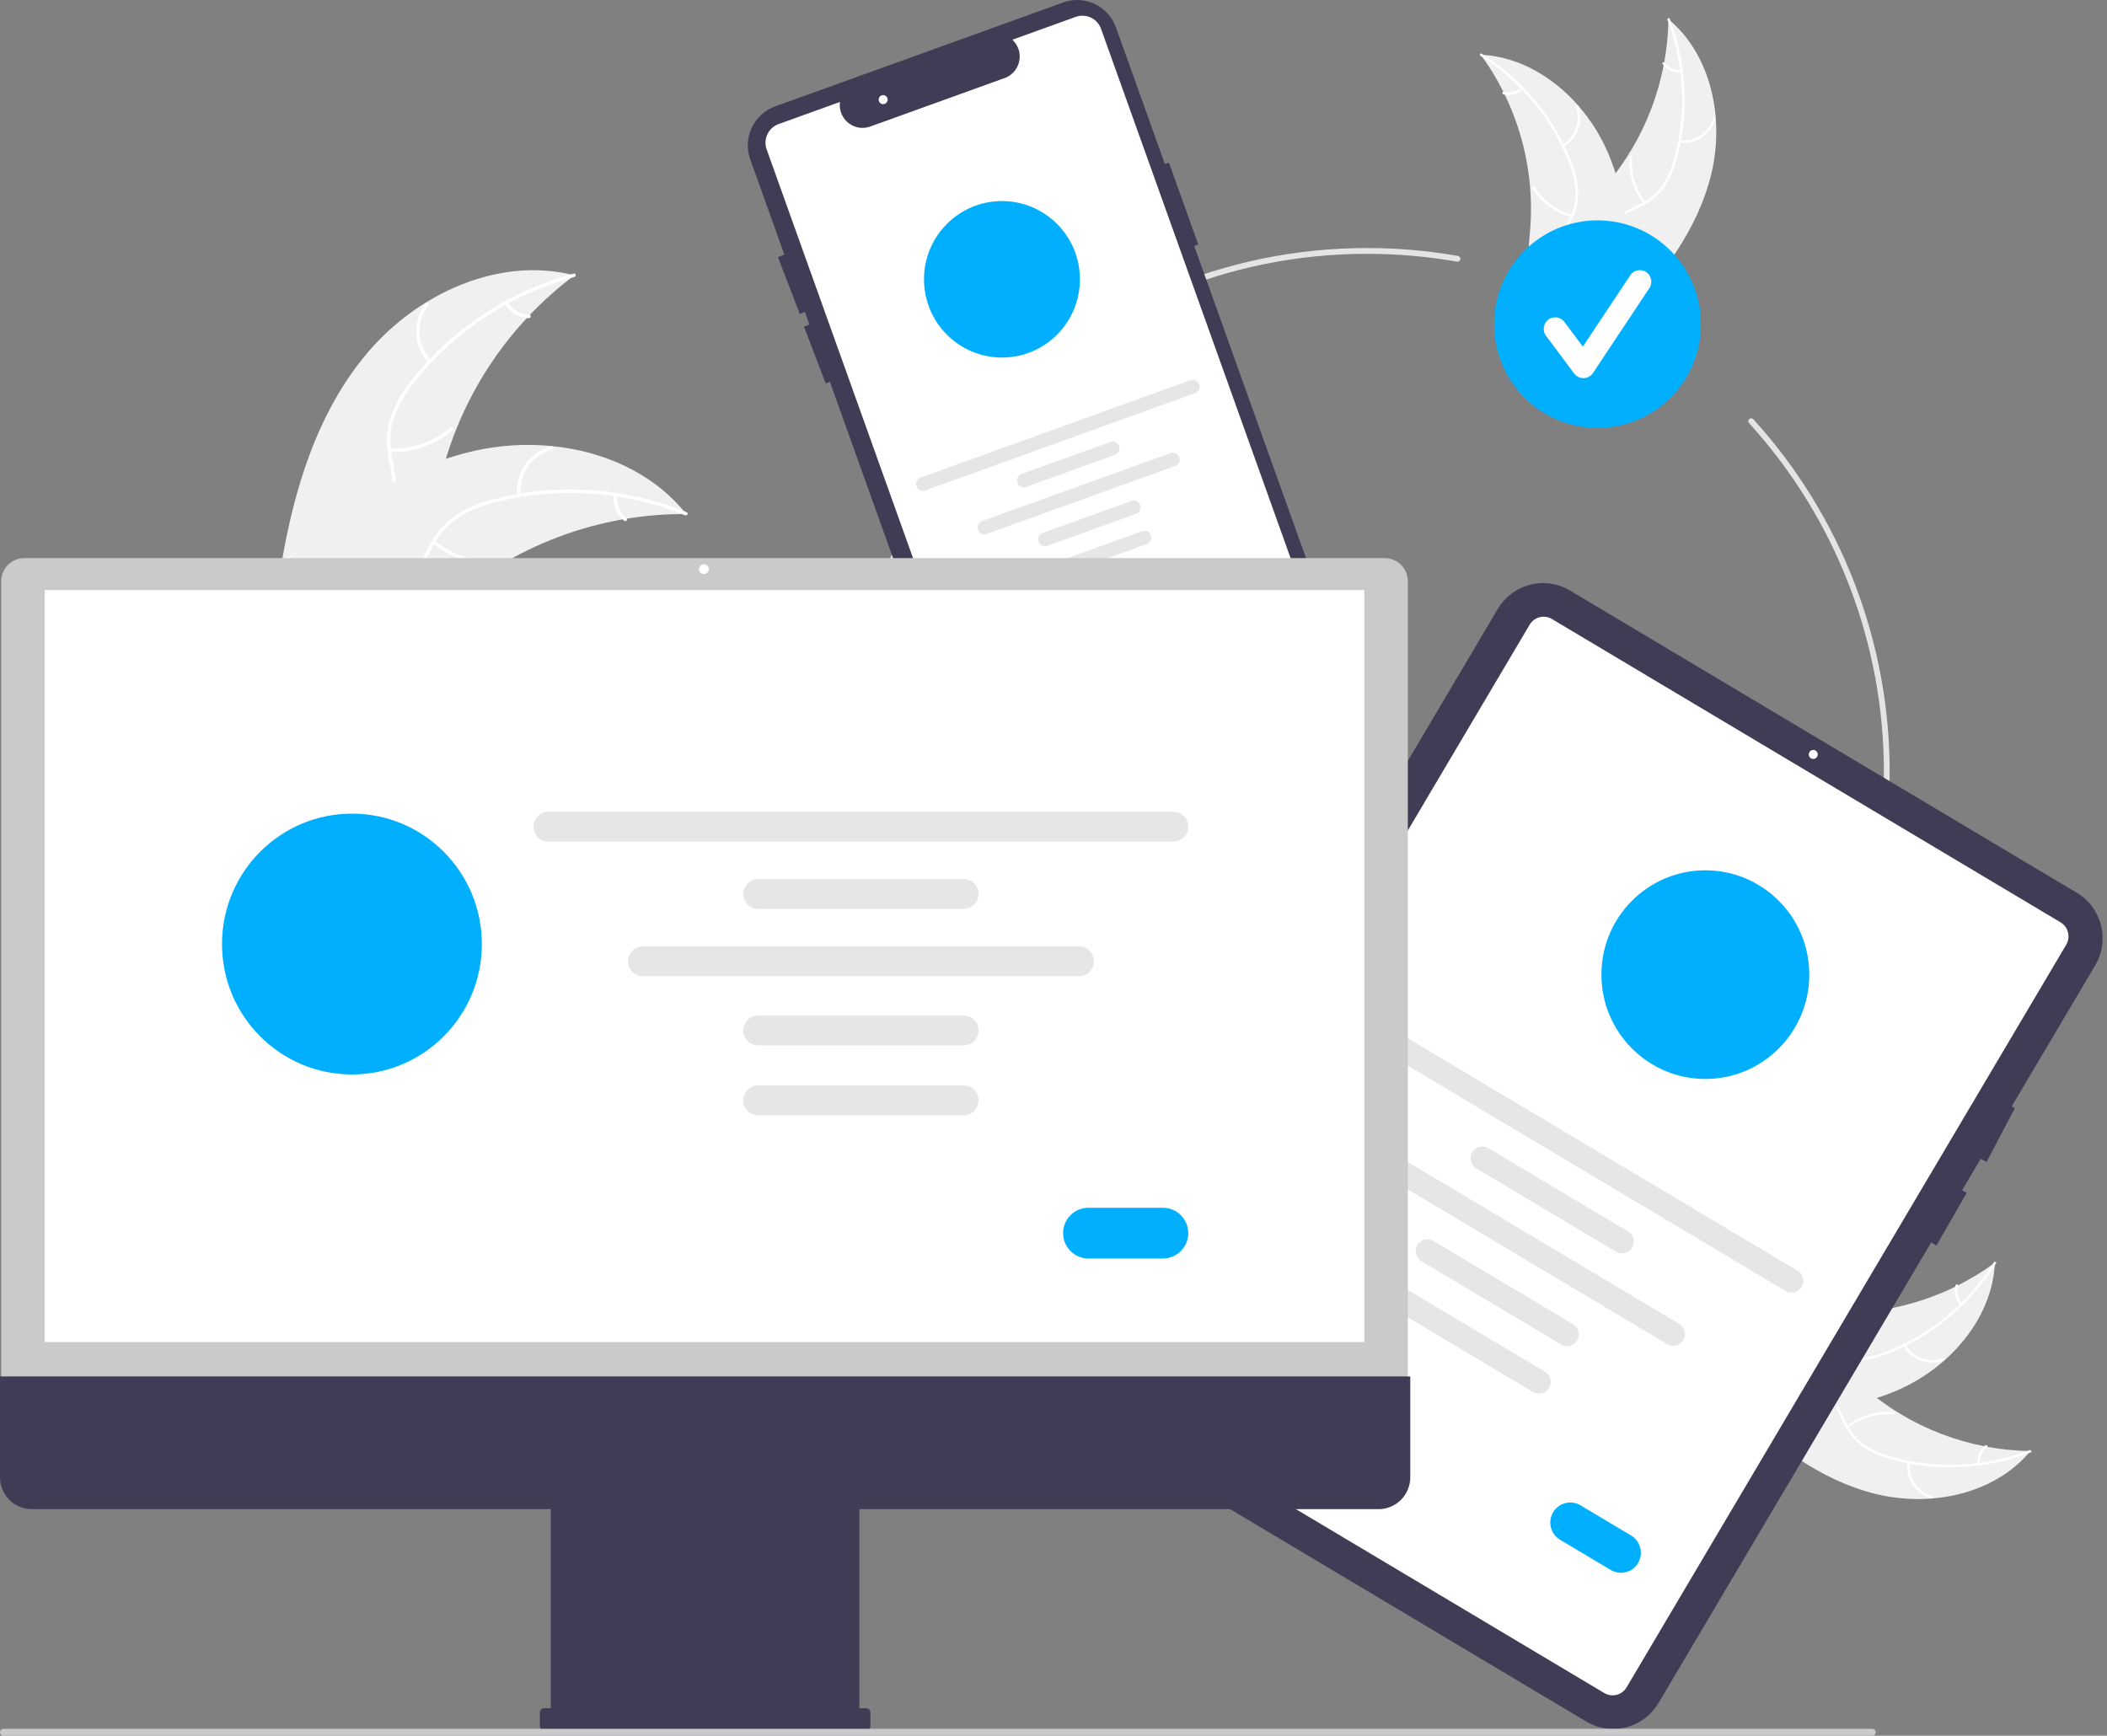 <svg width="176" height="145" viewBox="0 0 176 145" fill="none" xmlns="http://www.w3.org/2000/svg">
<rect x="0" y="0" width="176" height="145" fill="#808080" stroke="none"/>
<g clip-path="url(#clip0_722_1685)">
<path d="M142.937 14.573C144.059 9.979 142.992 4.62 139.366 1.598C139.295 6.742 137.414 11.695 134.056 15.581C132.755 17.075 131.153 18.6 131.09 20.583C131.051 21.817 131.651 23.002 132.478 23.916C133.305 24.83 134.348 25.514 135.378 26.187L135.53 26.455C138.848 23.096 141.814 19.168 142.937 14.573Z" fill="#F0F0F0"/>
<path d="M139.293 1.665C140.684 5.324 140.891 9.329 139.884 13.112C139.682 13.93 139.353 14.711 138.908 15.427C138.453 16.11 137.823 16.657 137.085 17.013C136.404 17.359 135.668 17.634 135.082 18.14C134.786 18.403 134.549 18.727 134.386 19.089C134.223 19.451 134.139 19.843 134.138 20.24C134.109 21.229 134.437 22.17 134.789 23.078C135.18 24.087 135.602 25.129 135.512 26.233C135.501 26.367 135.708 26.377 135.719 26.243C135.876 24.321 134.576 22.698 134.37 20.834C134.274 19.964 134.438 19.06 135.079 18.426C135.639 17.872 136.398 17.588 137.091 17.244C137.816 16.907 138.448 16.397 138.931 15.759C139.41 15.069 139.769 14.302 139.992 13.49C140.523 11.672 140.766 9.782 140.712 7.888C140.663 5.726 140.245 3.589 139.477 1.568C139.43 1.443 139.246 1.541 139.293 1.665Z" fill="white"/>
<path d="M140.28 11.913C140.935 11.996 141.598 11.843 142.151 11.481C142.704 11.118 143.111 10.57 143.299 9.935C143.336 9.806 143.139 9.741 143.101 9.87C142.928 10.463 142.549 10.973 142.033 11.309C141.517 11.646 140.899 11.786 140.289 11.705C140.156 11.687 140.148 11.896 140.28 11.913Z" fill="white"/>
<path d="M137.454 16.884C136.617 15.82 136.211 14.479 136.315 13.128C136.326 12.994 136.118 12.985 136.108 13.118C136.002 14.524 136.427 15.919 137.3 17.024C137.384 17.13 137.537 16.988 137.454 16.884Z" fill="white"/>
<path d="M140.412 5.842C140.152 5.862 139.891 5.818 139.652 5.712C139.413 5.607 139.204 5.443 139.044 5.236C138.962 5.13 138.809 5.271 138.89 5.377C139.069 5.605 139.3 5.785 139.563 5.902C139.827 6.02 140.115 6.07 140.403 6.05C140.43 6.05 140.457 6.04 140.477 6.022C140.497 6.003 140.509 5.978 140.511 5.95C140.513 5.923 140.503 5.896 140.484 5.876C140.466 5.855 140.44 5.843 140.412 5.842Z" fill="white"/>
<path d="M123.688 4.573C123.737 4.64 123.786 4.708 123.835 4.778C124.492 5.693 125.075 6.66 125.577 7.67C125.617 7.748 125.656 7.827 125.694 7.905C126.877 10.351 127.597 12.996 127.817 15.706C127.904 16.785 127.909 17.868 127.832 18.947C127.726 20.438 127.493 22.045 127.872 23.442C127.91 23.589 127.957 23.732 128.013 23.873L135.192 26.62C135.212 26.618 135.23 26.618 135.25 26.616L135.532 26.738C135.539 26.683 135.546 26.625 135.554 26.57C135.559 26.538 135.562 26.505 135.567 26.473C135.569 26.452 135.572 26.43 135.575 26.411C135.576 26.403 135.577 26.396 135.577 26.391C135.581 26.371 135.582 26.353 135.585 26.335C135.625 26.013 135.662 25.691 135.698 25.367C135.698 25.365 135.698 25.365 135.697 25.363C135.99 22.9 135.991 20.411 135.699 17.948C135.689 17.875 135.68 17.799 135.667 17.725C135.517 16.626 135.276 15.542 134.95 14.482C134.769 13.903 134.559 13.333 134.32 12.774C133.702 11.333 132.862 9.999 131.83 8.82C129.773 6.47 126.991 4.806 123.922 4.587C123.844 4.581 123.767 4.576 123.688 4.573Z" fill="#F0F0F0"/>
<path d="M123.669 4.67C126.973 6.751 129.541 9.824 131.006 13.453C131.336 14.228 131.541 15.051 131.615 15.891C131.661 16.711 131.487 17.529 131.112 18.259C130.775 18.947 130.352 19.611 130.187 20.369C130.109 20.759 130.114 21.16 130.201 21.547C130.288 21.935 130.456 22.299 130.693 22.617C131.264 23.424 132.09 23.977 132.916 24.49C133.833 25.059 134.795 25.635 135.385 26.572C135.457 26.685 135.628 26.567 135.556 26.454C134.529 24.825 132.518 24.314 131.235 22.951C130.637 22.314 130.225 21.493 130.357 20.6C130.471 19.819 130.908 19.133 131.254 18.439C131.631 17.733 131.829 16.944 131.833 16.142C131.801 15.301 131.628 14.472 131.319 13.689C130.653 11.917 129.713 10.26 128.534 8.781C127.198 7.085 125.582 5.631 123.758 4.482C123.645 4.41 123.557 4.599 123.669 4.67Z" fill="white"/>
<path d="M130.603 12.256C131.176 11.927 131.614 11.403 131.838 10.78C132.062 10.156 132.059 9.473 131.827 8.852C131.78 8.726 131.584 8.794 131.631 8.92C131.847 9.498 131.851 10.134 131.641 10.714C131.431 11.295 131.021 11.781 130.486 12.084C130.369 12.15 130.487 12.322 130.603 12.256Z" fill="white"/>
<path d="M131.328 17.933C130.022 17.589 128.893 16.764 128.166 15.622C128.094 15.509 127.923 15.627 127.995 15.74C128.753 16.927 129.93 17.783 131.29 18.138C131.419 18.171 131.457 17.966 131.328 17.933Z" fill="white"/>
<path d="M127.068 7.328C126.872 7.502 126.637 7.625 126.383 7.685C126.129 7.745 125.864 7.741 125.612 7.672C125.483 7.637 125.445 7.842 125.574 7.877C125.852 7.951 126.145 7.956 126.426 7.89C126.707 7.824 126.967 7.69 127.185 7.5C127.207 7.484 127.222 7.46 127.227 7.433C127.232 7.406 127.227 7.378 127.212 7.355C127.196 7.333 127.172 7.317 127.145 7.312C127.118 7.307 127.09 7.313 127.068 7.328Z" fill="white"/>
<path d="M114.195 108.358C90.125 108.358 70.543 88.701 70.543 64.539C70.543 40.377 90.125 20.72 114.195 20.72C116.74 20.72 119.279 20.941 121.786 21.38C121.817 21.386 121.847 21.397 121.874 21.414C121.901 21.431 121.924 21.453 121.942 21.48C121.961 21.506 121.974 21.535 121.98 21.566C121.987 21.597 121.988 21.629 121.983 21.661C121.977 21.692 121.966 21.722 121.949 21.749C121.932 21.776 121.909 21.799 121.883 21.817C121.857 21.835 121.828 21.848 121.797 21.855C121.766 21.862 121.734 21.863 121.703 21.857C119.224 21.422 116.712 21.204 114.195 21.204C90.391 21.204 71.025 40.644 71.025 64.539C71.025 88.434 90.391 107.874 114.195 107.874C137.999 107.874 157.365 88.434 157.365 64.539C157.375 53.739 153.358 43.326 146.103 35.35C146.06 35.302 146.038 35.24 146.041 35.176C146.044 35.112 146.073 35.052 146.12 35.009C146.167 34.966 146.229 34.943 146.293 34.946C146.356 34.949 146.416 34.977 146.459 35.024C153.795 43.089 157.858 53.618 157.847 64.539C157.847 88.701 138.265 108.358 114.195 108.358Z" fill="#E4E4E4"/>
<path d="M133.442 35.748C138.212 35.748 142.079 31.867 142.079 27.079C142.079 22.291 138.212 18.409 133.442 18.409C128.672 18.409 124.805 22.291 124.805 27.079C124.805 31.867 128.672 35.748 133.442 35.748Z" fill="#00B0FF"/>
<path d="M132.264 31.591C132.115 31.591 131.968 31.556 131.834 31.489C131.701 31.422 131.585 31.325 131.495 31.205L129.139 28.051C129.063 27.95 129.008 27.835 128.977 27.712C128.946 27.589 128.939 27.462 128.957 27.336C128.975 27.211 129.017 27.09 129.081 26.981C129.145 26.872 129.23 26.777 129.331 26.701C129.432 26.625 129.547 26.57 129.669 26.538C129.792 26.507 129.919 26.5 130.044 26.518C130.168 26.536 130.289 26.578 130.397 26.643C130.506 26.707 130.601 26.793 130.676 26.894L132.218 28.957L136.177 22.996C136.319 22.784 136.538 22.637 136.788 22.587C137.037 22.538 137.296 22.589 137.508 22.731C137.719 22.872 137.866 23.092 137.916 23.343C137.967 23.593 137.916 23.853 137.776 24.066L133.063 31.161C132.978 31.29 132.863 31.396 132.729 31.47C132.594 31.545 132.444 31.586 132.291 31.59C132.282 31.591 132.273 31.591 132.264 31.591Z" fill="white"/>
<path d="M113.072 57.739L99.753 20.546L100.091 20.424L97.642 13.583L97.304 13.705L93.215 2.286C93.062 1.859 92.827 1.467 92.523 1.132C92.22 0.796 91.853 0.524 91.445 0.331C91.036 0.138 90.594 0.027 90.143 0.006C89.692 -0.016 89.241 0.052 88.816 0.205L64.74 8.893C64.315 9.046 63.924 9.282 63.59 9.587C63.256 9.892 62.985 10.259 62.792 10.669C62.6 11.079 62.49 11.523 62.468 11.976C62.447 12.429 62.514 12.881 62.667 13.308L65.518 21.27L64.984 21.476L66.805 26.221L67.232 26.056L67.61 27.111L67.155 27.287L68.975 32.031L69.323 31.896L82.524 68.761C82.676 69.188 82.911 69.581 83.214 69.916C83.518 70.252 83.884 70.525 84.293 70.718C84.702 70.911 85.144 71.022 85.596 71.043C86.047 71.064 86.498 70.996 86.922 70.841L110.999 62.154C111.857 61.843 112.556 61.204 112.945 60.376C113.333 59.549 113.379 58.6 113.072 57.739Z" fill="#3F3D56"/>
<path d="M85.656 69.616C85.317 69.615 84.987 69.509 84.709 69.313C84.432 69.117 84.222 68.841 84.107 68.52L64.04 12.482C63.892 12.069 63.914 11.614 64.1 11.218C64.287 10.821 64.622 10.515 65.033 10.366L70.156 8.518L70.148 8.698C70.135 9.01 70.199 9.321 70.334 9.603C70.468 9.885 70.67 10.129 70.921 10.314C71.172 10.499 71.464 10.62 71.772 10.665C72.08 10.71 72.395 10.678 72.688 10.572L84.057 6.47C84.331 6.344 84.572 6.154 84.76 5.917C84.948 5.68 85.078 5.402 85.139 5.105C85.2 4.814 85.191 4.512 85.112 4.224C85.034 3.937 84.89 3.672 84.69 3.451L84.57 3.317L89.862 1.407C90.273 1.26 90.726 1.282 91.121 1.469C91.516 1.655 91.821 1.992 91.97 2.404L111.115 55.87C111.506 56.965 111.448 58.171 110.954 59.223C110.46 60.276 109.57 61.089 108.48 61.483L86.214 69.517C86.035 69.582 85.847 69.615 85.656 69.616Z" fill="white"/>
<path d="M83.695 29.869C87.291 29.869 90.206 26.942 90.206 23.332C90.206 19.722 87.291 16.796 83.695 16.796C80.099 16.796 77.183 19.722 77.183 23.332C77.183 26.942 80.099 29.869 83.695 29.869Z" fill="#00B0FF"/>
<path d="M99.83 32.838L77.28 40.975C77.21 41 77.135 41.012 77.06 41.008C76.986 41.005 76.912 40.986 76.844 40.955C76.776 40.922 76.716 40.877 76.665 40.822C76.615 40.766 76.576 40.701 76.55 40.63C76.525 40.56 76.514 40.484 76.517 40.409C76.521 40.334 76.54 40.261 76.572 40.193C76.603 40.125 76.648 40.064 76.704 40.013C76.76 39.963 76.824 39.924 76.895 39.898L99.445 31.762C99.587 31.711 99.743 31.719 99.88 31.783C100.016 31.848 100.121 31.964 100.172 32.107C100.223 32.249 100.216 32.406 100.152 32.543C100.088 32.68 99.972 32.786 99.83 32.838Z" fill="#E6E6E6"/>
<path d="M93.134 37.997L85.716 40.673C85.646 40.699 85.571 40.71 85.496 40.707C85.422 40.703 85.348 40.685 85.28 40.653C85.213 40.621 85.152 40.576 85.101 40.521C85.051 40.465 85.012 40.4 84.987 40.329C84.961 40.258 84.95 40.183 84.954 40.108C84.957 40.033 84.976 39.959 85.008 39.892C85.04 39.824 85.085 39.763 85.14 39.712C85.196 39.662 85.261 39.623 85.331 39.597L92.749 36.921C92.891 36.87 93.047 36.877 93.184 36.942C93.321 37.006 93.426 37.123 93.477 37.266C93.528 37.408 93.521 37.566 93.456 37.703C93.392 37.84 93.276 37.946 93.134 37.997Z" fill="#E6E6E6"/>
<path d="M94.898 42.924L87.481 45.6C87.41 45.626 87.335 45.637 87.261 45.633C87.186 45.63 87.113 45.611 87.045 45.579C86.977 45.547 86.917 45.502 86.866 45.447C86.816 45.391 86.777 45.326 86.752 45.256C86.727 45.185 86.715 45.11 86.719 45.035C86.722 44.96 86.741 44.886 86.773 44.818C86.805 44.751 86.849 44.69 86.905 44.639C86.96 44.589 87.025 44.55 87.095 44.524L94.513 41.848C94.655 41.796 94.811 41.804 94.948 41.868C95.085 41.933 95.19 42.05 95.241 42.192C95.292 42.335 95.285 42.492 95.221 42.63C95.156 42.767 95.04 42.873 94.898 42.924Z" fill="#E6E6E6"/>
<path d="M95.802 45.447L88.384 48.124C88.314 48.149 88.239 48.161 88.164 48.157C88.089 48.154 88.016 48.136 87.948 48.103C87.88 48.072 87.819 48.026 87.769 47.971C87.719 47.915 87.68 47.85 87.654 47.779C87.629 47.709 87.618 47.634 87.621 47.558C87.625 47.483 87.643 47.41 87.675 47.342C87.707 47.274 87.752 47.213 87.808 47.162C87.863 47.112 87.928 47.073 87.999 47.047L95.416 44.371C95.487 44.346 95.561 44.334 95.636 44.337C95.711 44.341 95.784 44.359 95.852 44.391C95.92 44.423 95.981 44.468 96.031 44.524C96.082 44.58 96.121 44.645 96.146 44.715C96.171 44.786 96.183 44.861 96.179 44.936C96.175 45.011 96.157 45.085 96.125 45.153C96.093 45.221 96.048 45.282 95.993 45.332C95.937 45.383 95.872 45.422 95.802 45.447Z" fill="#E6E6E6"/>
<path d="M98.163 38.925L82.426 44.603C82.356 44.629 82.281 44.64 82.206 44.637C82.132 44.633 82.058 44.615 81.99 44.583C81.922 44.551 81.862 44.506 81.811 44.45C81.761 44.395 81.722 44.33 81.696 44.259C81.671 44.188 81.66 44.113 81.663 44.038C81.667 43.963 81.685 43.889 81.718 43.821C81.749 43.753 81.794 43.692 81.85 43.642C81.906 43.591 81.97 43.552 82.041 43.527L97.778 37.849C97.849 37.823 97.923 37.812 97.998 37.815C98.073 37.819 98.146 37.837 98.214 37.869C98.282 37.901 98.343 37.946 98.393 38.001C98.444 38.057 98.483 38.122 98.508 38.193C98.533 38.264 98.545 38.339 98.541 38.414C98.537 38.489 98.519 38.562 98.487 38.63C98.455 38.699 98.41 38.76 98.354 38.81C98.299 38.86 98.234 38.899 98.163 38.925Z" fill="#E6E6E6"/>
<path d="M94.994 51.573L92.3 52.545C92.059 52.632 91.793 52.619 91.56 52.509C91.328 52.399 91.149 52.201 91.062 51.959C90.975 51.716 90.988 51.449 91.097 51.215C91.207 50.982 91.404 50.802 91.645 50.715L94.338 49.743C94.58 49.656 94.846 49.669 95.079 49.779C95.311 49.889 95.49 50.087 95.577 50.329C95.664 50.572 95.651 50.839 95.542 51.072C95.432 51.306 95.235 51.486 94.994 51.573Z" fill="#00B0FF"/>
<path d="M73.77 8.699C73.977 8.699 74.145 8.531 74.145 8.323C74.145 8.116 73.977 7.947 73.77 7.947C73.563 7.947 73.396 8.116 73.396 8.323C73.396 8.531 73.563 8.699 73.77 8.699Z" fill="white"/>
<path d="M30.697 29.468C34.895 24.508 41.706 21.382 47.985 23.003C42.33 27.23 38.346 33.328 36.738 40.219C36.128 42.879 35.725 45.901 33.574 47.571C32.235 48.609 30.435 48.893 28.753 48.705C27.072 48.516 25.472 47.9 23.893 47.29L23.473 47.337C24.529 40.915 26.499 34.428 30.697 29.468Z" fill="#F0F0F0"/>
<path d="M47.969 23.139C42.785 24.532 38.171 27.53 34.781 31.706C34.035 32.592 33.433 33.59 32.997 34.665C32.606 35.725 32.505 36.871 32.704 37.983C32.87 39.025 33.158 40.07 33.069 41.134C33.015 41.677 32.847 42.203 32.576 42.677C32.305 43.151 31.938 43.562 31.498 43.883C30.422 44.713 29.113 45.105 27.82 45.443C26.384 45.819 24.887 46.186 23.734 47.178C23.594 47.298 23.416 47.073 23.556 46.953C25.563 45.228 28.414 45.374 30.651 44.102C31.694 43.509 32.566 42.596 32.753 41.368C32.917 40.294 32.62 39.215 32.444 38.163C32.234 37.08 32.291 35.962 32.61 34.907C32.99 33.814 33.553 32.794 34.273 31.89C35.864 29.83 37.768 28.034 39.915 26.568C42.356 24.88 45.066 23.625 47.929 22.855C48.106 22.807 48.145 23.091 47.969 23.139Z" fill="white"/>
<path d="M35.793 30.297C35.173 29.631 34.808 28.765 34.764 27.854C34.721 26.943 35.001 26.046 35.556 25.323C35.669 25.177 35.9 25.346 35.787 25.492C35.269 26.164 35.008 27 35.05 27.848C35.093 28.697 35.435 29.502 36.017 30.119C36.143 30.253 35.919 30.43 35.793 30.297Z" fill="white"/>
<path d="M32.551 37.467C34.407 37.545 36.224 36.919 37.641 35.712C37.781 35.593 37.959 35.818 37.818 35.937C36.342 37.19 34.45 37.838 32.519 37.752C32.335 37.743 32.368 37.458 32.551 37.467Z" fill="white"/>
<path d="M42.429 25.254C42.616 25.562 42.876 25.818 43.185 26C43.495 26.183 43.846 26.285 44.204 26.297C44.389 26.303 44.355 26.588 44.172 26.582C43.775 26.566 43.389 26.453 43.046 26.253C42.703 26.052 42.414 25.77 42.205 25.432C42.183 25.402 42.173 25.364 42.177 25.327C42.181 25.289 42.2 25.255 42.228 25.23C42.258 25.207 42.296 25.196 42.333 25.201C42.371 25.205 42.405 25.224 42.429 25.254Z" fill="white"/>
<path d="M57.322 42.946C57.207 42.946 57.092 42.945 56.976 42.947C55.429 42.949 53.885 43.077 52.359 43.33C52.241 43.347 52.121 43.367 52.004 43.388C48.334 44.036 44.816 45.363 41.628 47.301C40.361 48.073 39.153 48.941 38.017 49.897C36.447 51.218 34.85 52.775 32.993 53.477C32.8 53.552 32.602 53.616 32.401 53.667L23.562 47.847C23.549 47.824 23.534 47.802 23.52 47.779L23.157 47.563C23.212 47.509 23.27 47.455 23.326 47.402C23.358 47.371 23.392 47.341 23.423 47.31C23.445 47.289 23.467 47.269 23.486 47.249C23.493 47.243 23.5 47.236 23.506 47.231C23.525 47.212 23.544 47.195 23.561 47.178C23.887 46.874 24.215 46.572 24.546 46.271C24.547 46.269 24.547 46.269 24.551 46.269C27.078 43.986 29.816 41.895 32.784 40.288C32.874 40.24 32.964 40.19 33.058 40.144C34.399 39.427 35.797 38.821 37.237 38.333C38.027 38.068 38.829 37.844 39.641 37.66C41.74 37.19 43.9 37.055 46.041 37.259C50.309 37.666 54.4 39.438 57.117 42.695C57.187 42.779 57.254 42.861 57.322 42.946Z" fill="#F0F0F0"/>
<path d="M57.229 43.046C52.254 41.026 46.772 40.63 41.56 41.916C40.433 42.172 39.354 42.606 38.361 43.2C37.413 43.81 36.645 44.664 36.137 45.673C35.645 46.604 35.248 47.614 34.539 48.408C34.169 48.81 33.72 49.128 33.219 49.343C32.719 49.558 32.179 49.664 31.635 49.654C30.279 49.666 28.999 49.188 27.763 48.677C26.392 48.109 24.976 47.498 23.46 47.593C23.276 47.604 23.269 47.317 23.453 47.306C26.09 47.142 28.279 48.981 30.827 49.317C32.016 49.474 33.26 49.272 34.146 48.405C34.922 47.647 35.331 46.606 35.822 45.659C36.303 44.667 37.019 43.809 37.907 43.159C38.866 42.516 39.927 42.042 41.044 41.756C43.55 41.073 46.148 40.789 48.741 40.916C51.702 41.044 54.619 41.679 57.367 42.795C57.537 42.864 57.398 43.114 57.229 43.046Z" fill="white"/>
<path d="M43.214 41.403C43.118 40.496 43.346 39.584 43.858 38.83C44.369 38.076 45.131 37.53 46.007 37.288C46.185 37.24 46.268 37.514 46.09 37.562C45.274 37.786 44.564 38.295 44.089 38.998C43.614 39.701 43.405 40.551 43.5 41.395C43.52 41.579 43.234 41.585 43.214 41.403Z" fill="white"/>
<path d="M36.325 45.168C37.76 46.352 39.586 46.95 41.441 46.843C41.624 46.832 41.631 47.119 41.448 47.13C39.518 47.238 37.618 46.612 36.128 45.376C35.986 45.258 36.184 45.051 36.325 45.168Z" fill="white"/>
<path d="M51.537 41.386C51.501 41.745 51.555 42.107 51.693 42.439C51.831 42.772 52.05 43.065 52.328 43.292C52.472 43.408 52.274 43.615 52.132 43.5C51.825 43.248 51.584 42.924 51.43 42.556C51.277 42.189 51.215 41.79 51.251 41.393C51.251 41.355 51.266 41.319 51.292 41.292C51.318 41.265 51.353 41.248 51.39 41.246C51.428 41.245 51.465 41.26 51.492 41.286C51.52 41.312 51.536 41.348 51.537 41.386Z" fill="white"/>
<path d="M156.677 124.802C161.254 125.929 166.592 124.858 169.603 121.218C164.479 121.147 159.544 119.259 155.673 115.887C154.185 114.582 152.666 112.974 150.69 112.911C149.461 112.871 148.28 113.474 147.37 114.304C146.46 115.134 145.778 116.181 145.107 117.215L144.84 117.367C148.187 120.698 152.1 123.676 156.677 124.802Z" fill="#F0F0F0"/>
<path d="M169.536 121.145C165.891 122.541 161.902 122.749 158.133 121.738C157.318 121.535 156.539 121.205 155.827 120.759C155.147 120.301 154.601 119.67 154.246 118.929C153.902 118.245 153.628 117.506 153.124 116.918C152.862 116.621 152.54 116.383 152.179 116.219C151.818 116.056 151.428 115.971 151.032 115.97C150.046 115.942 149.109 116.27 148.204 116.624C147.199 117.016 146.162 117.44 145.061 117.349C144.928 117.338 144.919 117.547 145.052 117.558C146.966 117.715 148.583 116.41 150.44 116.203C151.307 116.107 152.207 116.272 152.839 116.915C153.391 117.477 153.674 118.239 154.017 118.935C154.352 119.662 154.86 120.296 155.496 120.781C156.184 121.263 156.948 121.623 157.756 121.847C159.567 122.38 161.45 122.624 163.337 122.57C165.491 122.52 167.62 122.1 169.633 121.33C169.757 121.282 169.66 121.098 169.536 121.145Z" fill="white"/>
<path d="M159.327 122.135C159.244 122.793 159.397 123.459 159.758 124.014C160.119 124.569 160.665 124.978 161.298 125.166C161.426 125.204 161.49 125.006 161.362 124.968C160.772 124.794 160.264 124.413 159.929 123.895C159.594 123.378 159.454 122.757 159.535 122.145C159.552 122.012 159.345 122.003 159.327 122.135Z" fill="white"/>
<path d="M154.376 119.299C155.435 118.459 156.771 118.051 158.117 118.156C158.251 118.167 158.26 117.958 158.127 117.948C156.726 117.841 155.336 118.269 154.236 119.145C154.131 119.229 154.271 119.382 154.376 119.299Z" fill="white"/>
<path d="M165.375 122.269C165.355 122.007 165.399 121.745 165.504 121.505C165.609 121.266 165.772 121.056 165.978 120.895C166.084 120.813 165.943 120.659 165.838 120.741C165.611 120.92 165.432 121.152 165.315 121.416C165.198 121.681 165.148 121.97 165.168 122.259C165.168 122.287 165.178 122.313 165.196 122.333C165.214 122.354 165.24 122.366 165.267 122.368C165.294 122.369 165.321 122.359 165.342 122.341C165.362 122.322 165.374 122.296 165.375 122.269Z" fill="white"/>
<path d="M166.64 105.48C166.572 105.529 166.505 105.579 166.435 105.628C165.524 106.288 164.56 106.873 163.554 107.376C163.477 107.417 163.398 107.456 163.32 107.494C160.883 108.681 158.248 109.404 155.548 109.626C154.474 109.713 153.395 109.718 152.32 109.641C150.835 109.534 149.234 109.3 147.842 109.681C147.696 109.719 147.553 109.766 147.413 109.822L144.676 117.029C144.678 117.048 144.679 117.067 144.68 117.087L144.558 117.369C144.613 117.377 144.671 117.384 144.726 117.392C144.758 117.397 144.79 117.4 144.822 117.405C144.844 117.407 144.865 117.41 144.885 117.413C144.892 117.414 144.899 117.415 144.905 117.415C144.924 117.419 144.942 117.42 144.96 117.423C145.28 117.463 145.602 117.501 145.924 117.536C145.926 117.537 145.926 117.537 145.928 117.536C148.382 117.83 150.862 117.83 153.315 117.537C153.388 117.528 153.463 117.519 153.537 117.506C154.632 117.354 155.712 117.113 156.768 116.785C157.345 116.603 157.913 116.393 158.469 116.154C159.905 115.533 161.234 114.689 162.409 113.654C164.75 111.589 166.407 108.796 166.625 105.715C166.631 105.637 166.636 105.559 166.64 105.48Z" fill="#F0F0F0"/>
<path d="M166.543 105.461C164.47 108.778 161.409 111.356 157.794 112.827C157.021 113.157 156.201 113.364 155.365 113.438C154.547 113.484 153.733 113.309 153.005 112.932C152.32 112.595 151.658 112.169 150.903 112.005C150.515 111.926 150.115 111.931 149.73 112.018C149.344 112.106 148.981 112.274 148.664 112.512C147.86 113.085 147.309 113.914 146.799 114.744C146.232 115.664 145.657 116.63 144.724 117.222C144.611 117.294 144.729 117.466 144.842 117.394C146.465 116.363 146.973 114.344 148.331 113.056C148.965 112.456 149.783 112.043 150.674 112.175C151.452 112.29 152.135 112.728 152.826 113.076C153.53 113.454 154.316 113.653 155.114 113.656C155.952 113.625 156.778 113.451 157.558 113.141C159.323 112.472 160.974 111.529 162.447 110.345C164.137 109.004 165.586 107.382 166.73 105.55C166.801 105.437 166.613 105.349 166.543 105.461Z" fill="white"/>
<path d="M158.985 112.422C159.313 112.997 159.835 113.437 160.456 113.662C161.077 113.887 161.758 113.883 162.376 113.651C162.501 113.603 162.434 113.406 162.309 113.454C161.733 113.671 161.099 113.674 160.521 113.464C159.943 113.253 159.459 112.841 159.156 112.304C159.091 112.187 158.92 112.306 158.985 112.422Z" fill="white"/>
<path d="M153.33 113.15C153.673 111.839 154.495 110.705 155.632 109.976C155.745 109.903 155.628 109.732 155.515 109.804C154.332 110.565 153.479 111.746 153.126 113.111C153.092 113.241 153.297 113.279 153.33 113.15Z" fill="white"/>
<path d="M163.894 108.873C163.721 108.677 163.599 108.441 163.539 108.186C163.48 107.931 163.484 107.665 163.552 107.412C163.587 107.282 163.382 107.244 163.347 107.373C163.274 107.653 163.269 107.947 163.335 108.229C163.4 108.511 163.534 108.772 163.723 108.991C163.739 109.013 163.763 109.028 163.79 109.033C163.817 109.038 163.844 109.033 163.867 109.018C163.89 109.002 163.906 108.978 163.911 108.951C163.916 108.924 163.91 108.896 163.894 108.873Z" fill="white"/>
<path d="M175.017 80.641L168.038 92.431L168.303 92.572L165.94 97.07L165.448 96.808L163.895 99.43L164.28 99.653L161.748 104.054L161.309 103.8L138.535 142.274C137.938 143.28 136.967 144.008 135.836 144.297C134.705 144.587 133.505 144.413 132.501 143.816L90.164 118.563C89.16 117.964 88.435 116.989 88.147 115.853C87.859 114.718 88.032 113.514 88.627 112.506L125.109 50.874C125.707 49.867 126.677 49.139 127.809 48.85C128.94 48.561 130.139 48.734 131.143 49.332L173.481 74.584C174.484 75.184 175.209 76.159 175.497 77.294C175.785 78.43 175.612 79.633 175.017 80.641Z" fill="#3F3D56"/>
<path d="M134.01 141.437L91.523 116.095C91.214 115.911 90.991 115.61 90.902 115.26C90.813 114.91 90.867 114.539 91.05 114.228L127.774 52.186C127.958 51.876 128.258 51.651 128.606 51.562C128.955 51.473 129.325 51.527 129.634 51.711L172.121 77.052C172.43 77.237 172.654 77.538 172.742 77.888C172.831 78.238 172.778 78.609 172.594 78.919L135.87 140.962C135.686 141.272 135.387 141.496 135.038 141.585C134.69 141.674 134.32 141.621 134.01 141.437Z" fill="white"/>
<path d="M151.463 63.401C151.67 63.401 151.837 63.233 151.837 63.025C151.837 62.817 151.67 62.649 151.463 62.649C151.256 62.649 151.088 62.817 151.088 63.025C151.088 63.233 151.256 63.401 151.463 63.401Z" fill="white"/>
<path d="M149.145 107.844L113.679 86.69C113.568 86.624 113.47 86.537 113.393 86.434C113.315 86.33 113.259 86.212 113.227 86.087C113.194 85.961 113.187 85.831 113.206 85.702C113.224 85.574 113.267 85.451 113.333 85.339C113.399 85.228 113.487 85.131 113.59 85.053C113.693 84.976 113.811 84.919 113.936 84.888C114.062 84.856 114.192 84.849 114.319 84.868C114.447 84.887 114.57 84.931 114.681 84.998L150.146 106.152C150.258 106.217 150.355 106.304 150.433 106.408C150.51 106.512 150.567 106.63 150.599 106.755C150.631 106.881 150.638 107.011 150.62 107.139C150.601 107.268 150.558 107.391 150.492 107.503C150.426 107.614 150.339 107.711 150.235 107.789C150.132 107.866 150.014 107.922 149.889 107.954C149.764 107.986 149.634 107.992 149.506 107.974C149.378 107.955 149.255 107.911 149.145 107.844Z" fill="#E6E6E6"/>
<path d="M134.983 104.566L123.318 97.608C123.207 97.542 123.11 97.455 123.033 97.351C122.956 97.248 122.9 97.13 122.868 97.005C122.836 96.879 122.83 96.749 122.848 96.621C122.866 96.493 122.91 96.37 122.975 96.259C123.041 96.148 123.128 96.051 123.231 95.973C123.335 95.896 123.452 95.84 123.577 95.808C123.702 95.776 123.831 95.769 123.959 95.787C124.086 95.806 124.209 95.85 124.32 95.916L135.985 102.874C136.096 102.94 136.193 103.027 136.27 103.13C136.347 103.234 136.403 103.352 136.435 103.477C136.467 103.602 136.473 103.733 136.455 103.861C136.437 103.989 136.393 104.112 136.327 104.223C136.262 104.334 136.175 104.431 136.072 104.508C135.968 104.586 135.851 104.642 135.726 104.674C135.602 104.706 135.472 104.713 135.344 104.694C135.217 104.676 135.094 104.632 134.983 104.566Z" fill="#E6E6E6"/>
<path d="M130.397 112.315L118.731 105.357C118.507 105.224 118.346 105.006 118.282 104.754C118.218 104.501 118.256 104.232 118.389 104.008C118.522 103.784 118.738 103.621 118.99 103.557C119.242 103.492 119.509 103.531 119.733 103.664L131.399 110.622C131.509 110.689 131.606 110.776 131.683 110.879C131.76 110.983 131.816 111.101 131.848 111.226C131.88 111.351 131.887 111.482 131.868 111.609C131.85 111.737 131.806 111.86 131.741 111.972C131.675 112.083 131.588 112.18 131.485 112.257C131.382 112.335 131.264 112.391 131.14 112.423C131.015 112.455 130.885 112.461 130.757 112.443C130.63 112.425 130.507 112.381 130.397 112.315Z" fill="#E6E6E6"/>
<path d="M128.048 116.284L116.382 109.326C116.271 109.26 116.174 109.173 116.096 109.069C116.019 108.966 115.963 108.848 115.931 108.722C115.899 108.597 115.892 108.466 115.91 108.338C115.928 108.21 115.972 108.087 116.038 107.975C116.104 107.864 116.191 107.767 116.294 107.69C116.397 107.612 116.515 107.556 116.64 107.524C116.765 107.492 116.895 107.486 117.023 107.504C117.15 107.523 117.273 107.567 117.384 107.633L129.049 114.591C129.161 114.657 129.258 114.744 129.335 114.848C129.413 114.951 129.47 115.069 129.502 115.195C129.534 115.32 129.541 115.451 129.523 115.579C129.504 115.708 129.461 115.831 129.395 115.942C129.329 116.054 129.242 116.151 129.138 116.229C129.035 116.306 128.917 116.362 128.792 116.394C128.667 116.426 128.536 116.432 128.409 116.413C128.281 116.394 128.158 116.35 128.048 116.284Z" fill="#E6E6E6"/>
<path d="M139.265 112.289L114.514 97.526C114.292 97.392 114.131 97.175 114.068 96.922C114.004 96.67 114.043 96.403 114.175 96.179C114.308 95.955 114.523 95.793 114.775 95.728C115.026 95.663 115.292 95.701 115.516 95.833L140.267 110.596C140.378 110.662 140.475 110.749 140.553 110.853C140.63 110.956 140.687 111.074 140.719 111.2C140.751 111.325 140.758 111.456 140.74 111.584C140.722 111.712 140.678 111.836 140.612 111.947C140.546 112.059 140.459 112.156 140.356 112.233C140.252 112.311 140.134 112.367 140.009 112.399C139.884 112.43 139.754 112.437 139.626 112.418C139.498 112.399 139.376 112.355 139.265 112.289Z" fill="#E6E6E6"/>
<path d="M134.547 131.155L130.312 128.629C129.932 128.402 129.658 128.033 129.549 127.603C129.44 127.173 129.506 126.717 129.732 126.336C129.957 125.954 130.325 125.678 130.753 125.569C131.181 125.459 131.635 125.525 132.015 125.751L136.251 128.277C136.631 128.504 136.906 128.873 137.015 129.303C137.124 129.733 137.059 130.19 136.833 130.571C136.607 130.953 136.239 131.229 135.811 131.338C135.382 131.448 134.928 131.382 134.547 131.155Z" fill="#00B0FF"/>
<path d="M142.45 90.135C147.245 90.135 151.132 86.233 151.132 81.419C151.132 76.606 147.245 72.704 142.45 72.704C137.655 72.704 133.768 76.606 133.768 81.419C133.768 86.233 137.655 90.135 142.45 90.135Z" fill="#00B0FF"/>
<path d="M0.102 116.836H117.597V48.554C117.596 48.042 117.393 47.552 117.033 47.19C116.672 46.828 116.184 46.625 115.674 46.624H2.025C1.515 46.625 1.026 46.828 0.666 47.19C0.306 47.552 0.103 48.042 0.102 48.554V116.836Z" fill="#CACACA"/>
<path d="M113.966 49.293H3.732V112.114H113.966V49.293Z" fill="white"/>
<path d="M1.58058e-10 114.988V123.414C-3.8004e-06 123.763 0.069 124.109 0.202 124.432C0.335 124.755 0.53 125.048 0.776 125.295C1.022 125.542 1.314 125.738 1.636 125.871C1.957 126.005 2.302 126.074 2.65 126.074H46.016V142.703H45.44C45.395 142.703 45.35 142.712 45.308 142.729C45.266 142.747 45.228 142.772 45.197 142.804C45.165 142.836 45.139 142.874 45.122 142.916C45.105 142.958 45.096 143.003 45.096 143.048V144.205C45.096 144.25 45.105 144.295 45.122 144.337C45.139 144.379 45.165 144.417 45.197 144.449C45.228 144.481 45.266 144.507 45.308 144.524C45.35 144.542 45.395 144.551 45.44 144.551H72.361C72.406 144.551 72.451 144.542 72.493 144.524C72.535 144.507 72.573 144.481 72.605 144.449C72.636 144.417 72.662 144.379 72.679 144.337C72.696 144.295 72.705 144.25 72.705 144.205V143.048C72.705 143.003 72.696 142.958 72.679 142.916C72.662 142.874 72.636 142.836 72.605 142.804C72.573 142.772 72.535 142.747 72.493 142.729C72.451 142.712 72.406 142.703 72.361 142.703H71.785V126.074H115.151C115.499 126.074 115.844 126.005 116.165 125.871C116.487 125.738 116.779 125.542 117.025 125.295C117.271 125.048 117.466 124.755 117.599 124.432C117.732 124.109 117.801 123.763 117.801 123.414V114.988L1.58058e-10 114.988Z" fill="#3F3D56"/>
<path d="M98.015 70.302H45.813C45.484 70.302 45.168 70.171 44.935 69.938C44.703 69.704 44.572 69.387 44.572 69.057C44.572 68.727 44.703 68.41 44.935 68.176C45.168 67.942 45.484 67.811 45.813 67.811H98.015C98.344 67.811 98.66 67.942 98.893 68.176C99.126 68.41 99.256 68.727 99.256 69.057C99.256 69.387 99.126 69.704 98.893 69.938C98.66 70.171 98.344 70.302 98.015 70.302Z" fill="#E6E6E6"/>
<path d="M80.499 75.925H63.328C62.999 75.925 62.684 75.794 62.451 75.561C62.218 75.327 62.088 75.01 62.088 74.68C62.088 74.349 62.218 74.032 62.451 73.799C62.684 73.565 62.999 73.434 63.328 73.434H80.499C80.829 73.434 81.144 73.565 81.377 73.799C81.61 74.032 81.74 74.349 81.74 74.68C81.74 75.01 81.61 75.327 81.377 75.561C81.144 75.794 80.829 75.925 80.499 75.925Z" fill="#E6E6E6"/>
<path d="M80.499 87.331H63.328C62.999 87.331 62.684 87.199 62.451 86.966C62.218 86.732 62.088 86.415 62.088 86.085C62.088 85.755 62.218 85.438 62.451 85.204C62.684 84.971 62.999 84.839 63.328 84.839H80.499C80.829 84.839 81.144 84.971 81.377 85.204C81.61 85.438 81.74 85.755 81.74 86.085C81.74 86.415 81.61 86.732 81.377 86.966C81.144 87.199 80.829 87.331 80.499 87.331Z" fill="#E6E6E6"/>
<path d="M80.5 93.172H63.329C63.166 93.172 63.004 93.14 62.854 93.078C62.703 93.015 62.566 92.923 62.451 92.808C62.336 92.692 62.245 92.555 62.182 92.403C62.12 92.252 62.088 92.09 62.088 91.927C62.088 91.763 62.12 91.601 62.182 91.45C62.245 91.299 62.336 91.162 62.451 91.046C62.566 90.93 62.703 90.839 62.854 90.776C63.004 90.713 63.166 90.681 63.329 90.681H80.5C80.662 90.681 80.824 90.713 80.975 90.776C81.125 90.839 81.262 90.93 81.377 91.046C81.492 91.162 81.584 91.299 81.646 91.45C81.708 91.601 81.74 91.763 81.74 91.927C81.74 92.09 81.708 92.252 81.646 92.403C81.584 92.555 81.492 92.692 81.377 92.808C81.262 92.923 81.125 93.015 80.975 93.078C80.824 93.14 80.662 93.172 80.5 93.172Z" fill="#E6E6E6"/>
<path d="M90.129 81.548H53.699C53.37 81.548 53.054 81.417 52.821 81.183C52.589 80.95 52.458 80.633 52.458 80.302C52.458 79.972 52.589 79.655 52.821 79.422C53.054 79.188 53.37 79.057 53.699 79.057H90.129C90.459 79.057 90.774 79.188 91.007 79.422C91.24 79.655 91.37 79.972 91.37 80.302C91.37 80.633 91.24 80.95 91.007 81.183C90.774 81.417 90.459 81.548 90.129 81.548Z" fill="#E6E6E6"/>
<path d="M97.146 105.133H90.912C90.352 105.133 89.815 104.91 89.419 104.513C89.024 104.115 88.802 103.577 88.802 103.015C88.802 102.453 89.024 101.914 89.419 101.517C89.815 101.12 90.352 100.897 90.912 100.897H97.146C97.706 100.897 98.243 101.12 98.638 101.517C99.034 101.914 99.256 102.453 99.256 103.015C99.256 103.577 99.034 104.115 98.638 104.513C98.243 104.91 97.706 105.133 97.146 105.133Z" fill="#00B0FF"/>
<path d="M29.397 89.76C35.391 89.76 40.25 84.882 40.25 78.866C40.25 72.849 35.391 67.971 29.397 67.971C23.404 67.971 18.545 72.849 18.545 78.866C18.545 84.882 23.404 89.76 29.397 89.76Z" fill="#00B0FF"/>
<path d="M156.396 145H0.287C0.211 145 0.138 144.969 0.085 144.915C0.031 144.861 0.001 144.788 0.001 144.712C0.001 144.635 0.031 144.562 0.085 144.508C0.138 144.454 0.211 144.424 0.287 144.423H156.396C156.472 144.424 156.545 144.454 156.599 144.508C156.652 144.562 156.682 144.635 156.682 144.712C156.682 144.788 156.652 144.861 156.599 144.915C156.545 144.969 156.472 145 156.396 145Z" fill="#CACACA"/>
<path d="M58.798 47.958C59.024 47.958 59.207 47.775 59.207 47.548C59.207 47.321 59.024 47.137 58.798 47.137C58.572 47.137 58.389 47.321 58.389 47.548C58.389 47.775 58.572 47.958 58.798 47.958Z" fill="white"/>
</g>
<defs>
<clipPath id="clip0_722_1685">
<rect width="175.634" height="145" fill="white"/>
</clipPath>
</defs>
</svg>
